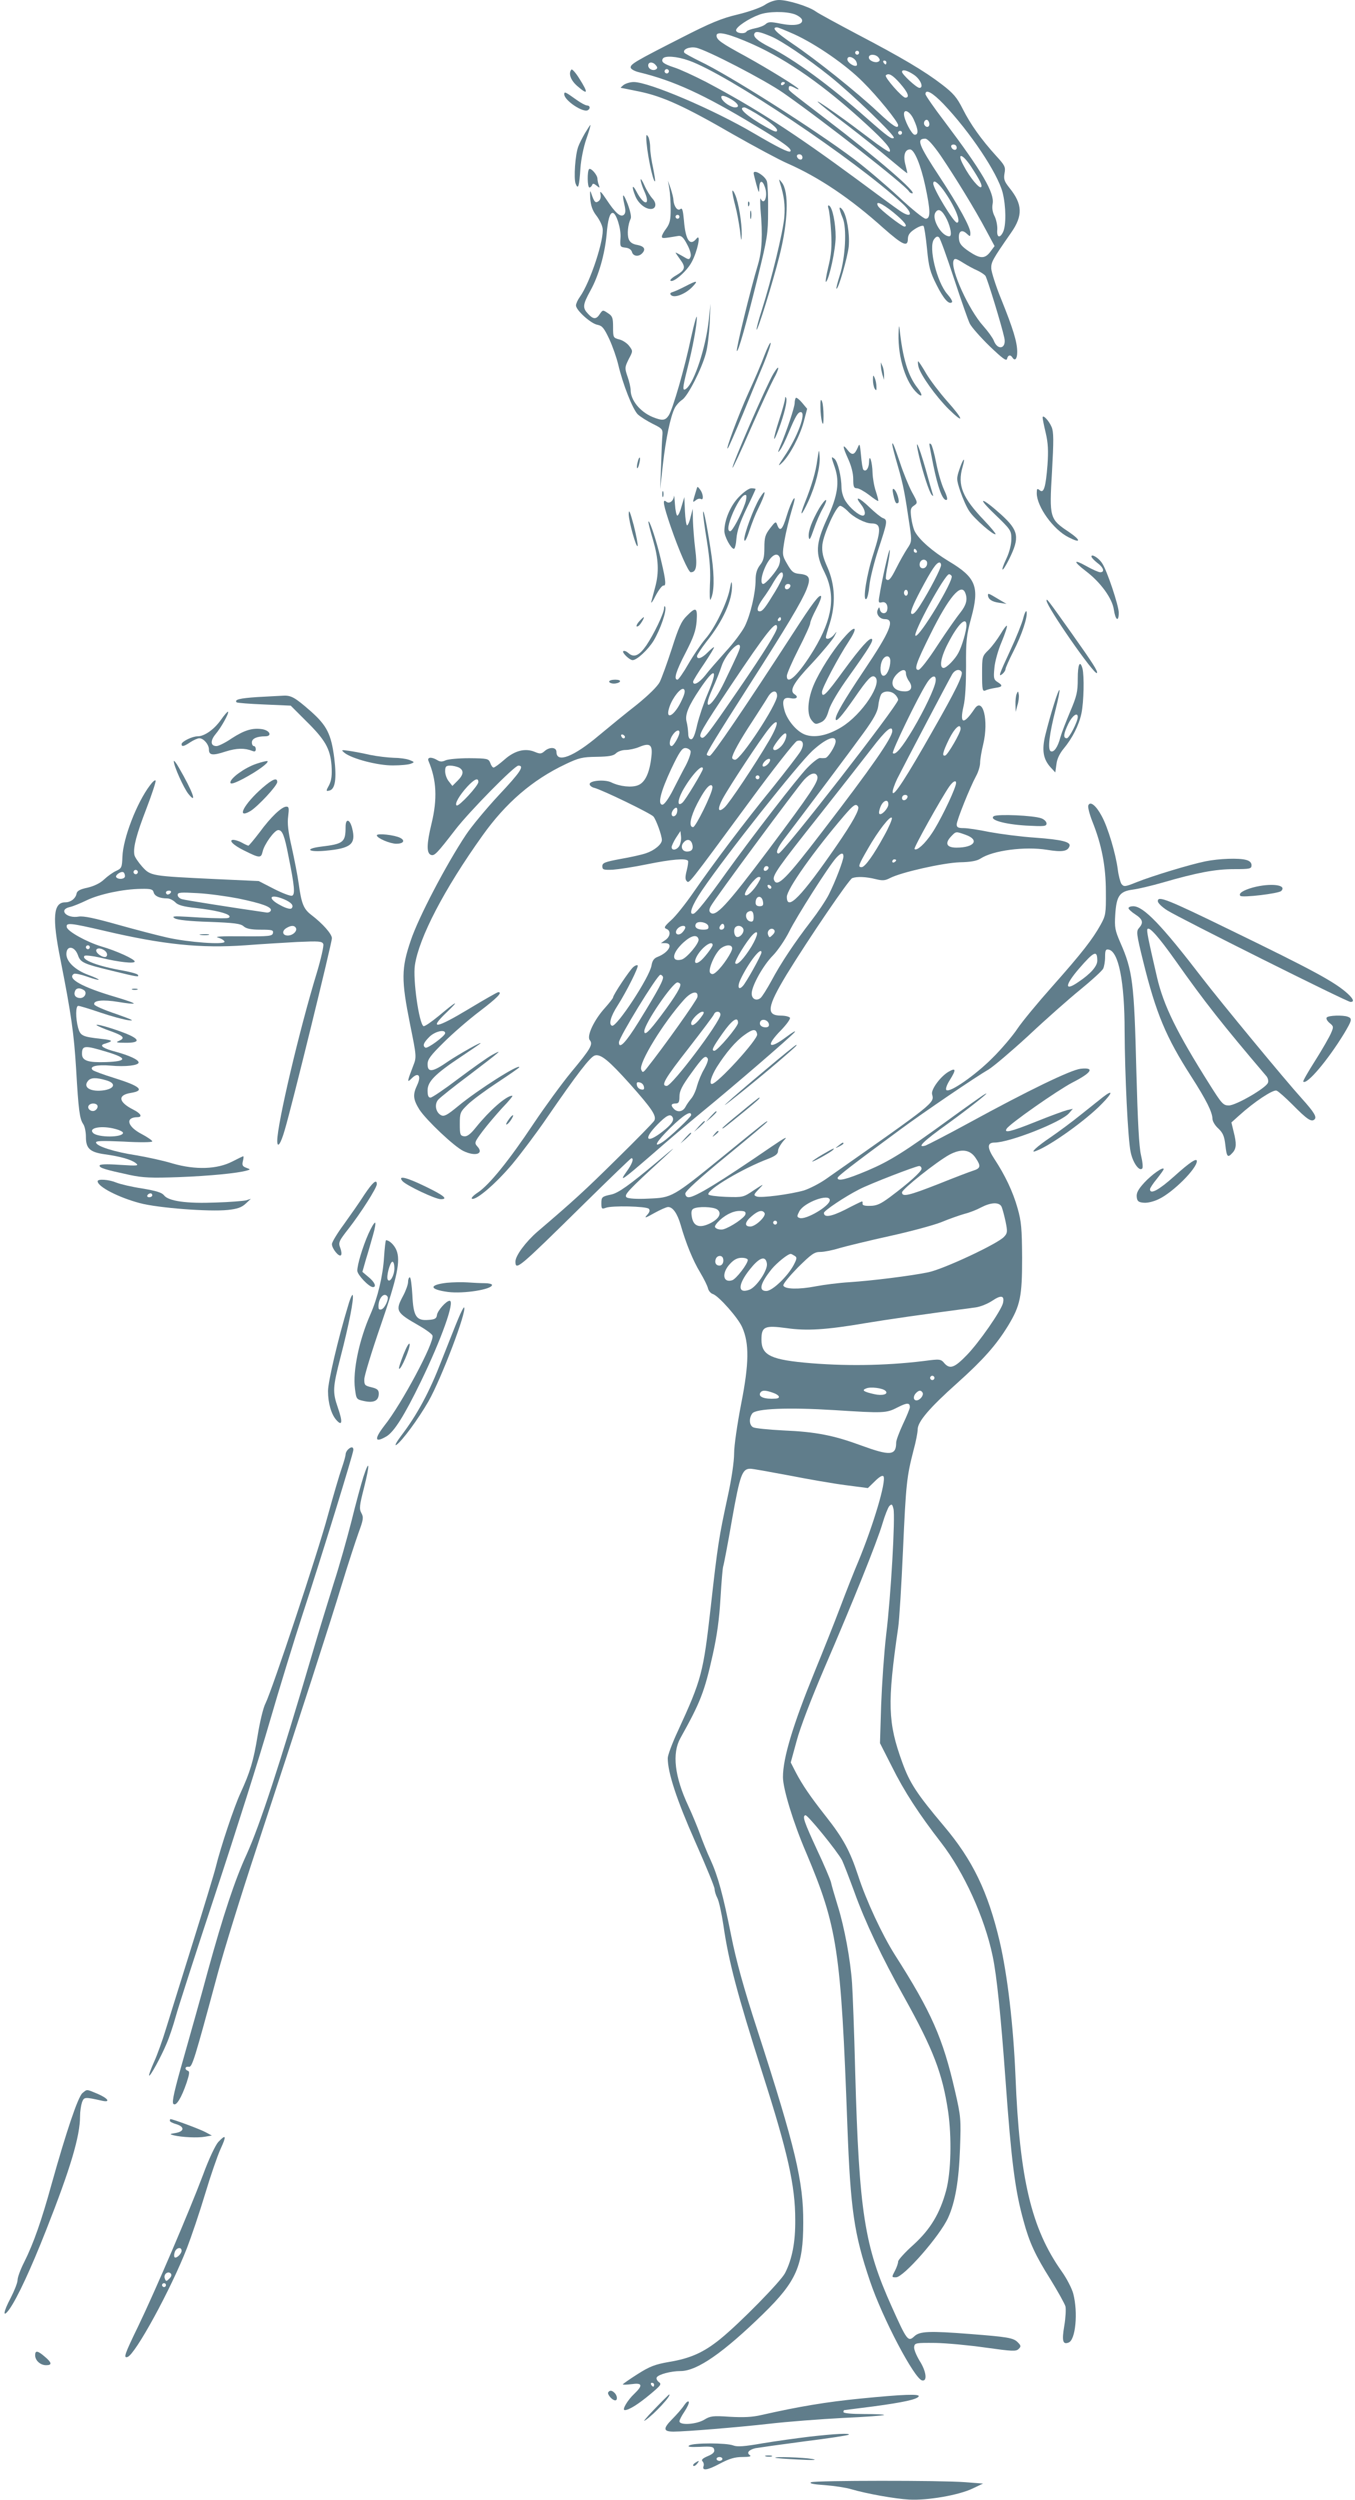 <?xml version="1.0" standalone="no"?>
<!DOCTYPE svg PUBLIC "-//W3C//DTD SVG 20010904//EN"
 "http://www.w3.org/TR/2001/REC-SVG-20010904/DTD/svg10.dtd">
<svg version="1.0" xmlns="http://www.w3.org/2000/svg"
 width="694pt" height="1280pt" viewBox="0 0 694 1280"
 preserveAspectRatio="xMidYMid meet">
<g transform="translate(0,1280) scale(0.1,-0.1)"
fill="#607d8b" stroke="none">
<path d="M3919 12776 c-20 -14 -82 -36 -140 -50 -84 -20 -140 -43 -294 -122
-228 -116 -255 -132 -255 -149 0 -8 18 -19 43 -25 177 -43 331 -113 597 -274
145 -87 189 -120 178 -131 -7 -8 -63 20 -186 92 -209 123 -538 263 -616 263
-18 0 -41 -7 -52 -15 -10 -8 -17 -15 -14 -15 3 0 46 -9 96 -19 119 -25 230
-75 477 -218 111 -63 237 -131 281 -150 161 -71 322 -179 492 -332 99 -87 124
-98 124 -53 1 20 10 33 37 50 20 13 39 19 43 15 4 -4 12 -57 18 -117 9 -95 16
-119 49 -185 36 -72 64 -103 79 -88 4 3 -7 22 -24 41 -54 62 -98 242 -68 281
10 14 18 17 26 9 6 -6 40 -100 76 -210 36 -109 72 -213 81 -231 9 -18 54 -69
101 -115 66 -63 87 -79 90 -65 4 19 17 23 27 7 13 -21 25 -8 25 28 0 50 -21
119 -82 270 -28 68 -50 139 -51 157 -1 33 6 46 102 184 61 87 58 146 -8 228
-28 35 -31 46 -26 76 6 32 2 40 -43 89 -77 85 -131 161 -171 240 -30 60 -49
81 -106 125 -91 70 -208 139 -435 258 -102 54 -198 106 -213 117 -35 25 -141
58 -187 58 -21 0 -50 -10 -71 -24z m151 -49 c19 -7 36 -20 38 -29 5 -25 -41
-33 -111 -19 -50 10 -62 10 -76 -3 -9 -8 -33 -17 -54 -21 -20 -4 -40 -11 -43
-16 -9 -15 -54 -10 -54 6 0 17 64 60 119 80 45 17 135 18 181 2z m-3 -102
c114 -52 267 -158 353 -245 74 -73 180 -204 180 -221 0 -22 -28 -3 -103 67
-106 100 -317 269 -439 351 -85 58 -109 83 -78 83 5 0 44 -16 87 -35z m-119
-11 c52 -21 187 -112 302 -204 114 -91 337 -306 328 -316 -10 -9 -30 5 -140
102 -194 171 -370 299 -494 362 -65 33 -90 55 -79 72 7 11 26 8 83 -16z m-92
-41 c178 -80 367 -212 581 -409 96 -88 131 -129 119 -141 -3 -3 -50 28 -103
69 -54 41 -129 97 -168 124 -151 107 -122 76 57 -59 69 -53 166 -130 214 -171
49 -41 89 -74 91 -73 1 1 -4 21 -10 45 -12 46 -2 77 24 77 22 0 55 -80 78
-187 27 -126 28 -168 2 -168 -10 0 -72 50 -137 111 -66 61 -168 148 -229 194
-202 152 -643 432 -792 502 -40 20 -75 39 -78 43 -10 17 25 32 59 26 53 -10
352 -165 447 -231 209 -146 622 -470 644 -504 3 -6 11 -11 17 -11 30 0 -181
182 -441 380 -206 158 -191 145 -191 159 0 14 6 14 31 1 10 -6 19 -9 19 -6 0
8 -156 104 -270 167 -127 69 -150 85 -150 107 0 25 65 9 186 -45z m544 -43 c0
-5 -4 -10 -10 -10 -5 0 -10 5 -10 10 0 6 5 10 10 10 6 0 10 -4 10 -10z m99
-24 c8 -10 9 -16 1 -21 -16 -10 -50 4 -50 21 0 18 34 18 49 0z m-971 -16 c199
-70 851 -507 1095 -733 57 -53 46 -78 -16 -35 -18 12 -115 83 -217 159 -323
238 -518 364 -773 499 -62 32 -136 66 -165 75 -54 18 -67 28 -57 45 10 16 71
12 133 -10z m856 -2 c5 -9 7 -20 4 -23 -10 -10 -48 14 -48 31 0 20 29 14 44
-8z m156 -8 c0 -5 -2 -10 -4 -10 -3 0 -8 5 -11 10 -3 6 -1 10 4 10 6 0 11 -4
11 -10z m-1181 -14 c9 -10 9 -16 1 -21 -16 -10 -40 2 -40 20 0 19 24 20 39 1z
m65 -37 c-3 -5 -10 -7 -15 -3 -5 3 -7 10 -3 15 3 5 10 7 15 3 5 -3 7 -10 3
-15z m1257 -12 c34 -23 52 -67 28 -67 -14 0 -89 69 -89 82 0 15 27 8 61 -15z
m-72 -43 c42 -48 52 -74 28 -74 -16 0 -108 105 -100 114 14 14 34 3 72 -40z
m-589 2 c0 -3 -4 -8 -10 -11 -5 -3 -10 -1 -10 4 0 6 5 11 10 11 6 0 10 -2 10
-4z m812 -108 c136 -143 276 -352 303 -453 18 -71 19 -171 2 -204 -17 -34 -33
-26 -29 14 1 19 -5 49 -13 66 -11 21 -15 43 -11 65 11 55 -53 165 -245 420
-55 72 -99 136 -99 142 0 28 36 8 92 -50z m-1084 22 c34 -21 42 -40 17 -40
-21 0 -62 27 -69 46 -8 20 13 17 52 -6z m155 -90 c44 -28 77 -56 77 -66 0 -13
-11 -10 -57 16 -99 56 -148 100 -110 100 6 0 47 -22 90 -50z m777 -12 c24 -52
25 -78 5 -78 -15 0 -55 77 -55 106 0 30 32 12 50 -28z m80 -24 c0 -16 -16 -19
-25 -4 -8 13 4 32 16 25 5 -4 9 -13 9 -21z m-140 -44 c0 -5 -4 -10 -10 -10 -5
0 -10 5 -10 10 0 6 5 10 10 10 6 0 10 -4 10 -10z m198 -117 c79 -117 178 -279
232 -381 l44 -82 -21 -28 c-28 -38 -52 -38 -109 0 -37 25 -50 40 -52 62 -5 40
12 54 38 31 19 -18 20 -18 20 3 0 29 -59 137 -157 286 -110 167 -120 196 -74
196 12 0 40 -31 79 -87z m82 41 c0 -17 -22 -14 -28 4 -2 7 3 12 12 12 9 0 16
-7 16 -16z m-790 -50 c0 -17 -22 -14 -28 4 -2 7 3 12 12 12 9 0 16 -7 16 -16z
m863 -46 c47 -72 60 -99 52 -106 -9 -9 -57 48 -89 109 -38 69 -9 66 37 -3z
m-142 -120 c58 -80 95 -168 70 -168 -16 0 -121 173 -121 200 0 22 21 8 51 -32z
m-256 -115 c56 -46 77 -73 57 -73 -13 0 -125 87 -135 105 -16 30 20 15 78 -32z
m275 -37 c20 -43 27 -86 12 -86 -39 0 -90 86 -72 120 15 27 36 15 60 -34z
m156 -261 c17 -8 35 -20 41 -27 9 -12 83 -253 97 -318 12 -55 -34 -67 -54 -14
-6 15 -30 48 -54 75 -74 82 -169 291 -152 335 5 13 13 11 48 -11 24 -15 57
-33 74 -40z"/>
<path d="M2927 12444 c-17 -18 -5 -54 28 -83 57 -50 60 -39 12 37 -18 29 -36
49 -40 46z"/>
<path d="M2890 12317 c0 -31 97 -96 121 -81 14 8 11 24 -4 24 -8 0 -32 13 -53
28 -59 42 -64 45 -64 29z"/>
<path d="M2996 12118 c-14 -24 -29 -54 -34 -68 -16 -41 -24 -163 -14 -190 13
-34 19 -15 25 81 3 43 16 107 30 147 14 40 23 72 21 72 -2 0 -14 -19 -28 -42z"/>
<path d="M3310 12095 c0 -61 35 -233 45 -223 2 2 -3 32 -10 68 -8 36 -15 83
-15 105 0 22 -5 47 -10 55 -8 12 -10 12 -10 -5z"/>
<path d="M3017 11934 c-10 -11 -9 -94 2 -94 5 0 11 6 14 13 3 9 8 8 22 -3 17
-14 18 -13 12 3 -4 10 -7 25 -7 32 0 19 -34 58 -43 49z"/>
<path d="M3860 11913 c0 -5 7 -30 14 -58 13 -45 14 -47 15 -17 1 40 16 42 29
3 16 -45 -4 -97 -22 -58 -3 6 -3 -17 -1 -53 12 -134 8 -214 -13 -285 -38 -126
-114 -437 -108 -442 7 -7 46 131 107 377 49 199 53 224 53 340 1 69 -2 137 -6
151 -8 28 -68 65 -68 42z"/>
<path d="M3281 11880 c0 -8 8 -35 19 -59 34 -75 -1 -77 -40 -2 -22 42 -26 26
-6 -23 15 -37 50 -66 79 -66 27 0 32 28 9 53 -11 12 -30 42 -41 67 -11 25 -20
38 -20 30z"/>
<path d="M3994 11866 c22 -69 28 -115 23 -179 -7 -76 -65 -317 -116 -477 -17
-52 -28 -96 -26 -98 6 -6 82 239 116 373 46 180 51 334 13 381 -15 19 -15 19
-10 0z"/>
<path d="M3428 11835 c4 -22 7 -70 7 -107 0 -53 -4 -72 -22 -97 -13 -17 -23
-35 -23 -42 0 -11 7 -10 85 3 15 2 26 -8 44 -43 15 -27 22 -53 18 -63 -7 -17
-9 -17 -42 3 -19 11 -35 19 -35 18 0 -2 11 -18 24 -36 29 -39 26 -53 -21 -81
-20 -11 -33 -24 -29 -27 13 -13 83 47 108 94 31 56 50 152 25 121 -33 -41 -56
-8 -64 93 -5 55 -9 67 -19 58 -14 -11 -33 15 -35 48 0 10 -7 36 -14 58 l-14
40 7 -40z m52 -145 c0 -5 -4 -10 -10 -10 -5 0 -10 5 -10 10 0 6 5 10 10 10 6
0 10 -4 10 -10z"/>
<path d="M3023 11784 c3 -36 11 -61 30 -86 15 -19 30 -48 33 -65 11 -54 -63
-279 -116 -353 -11 -15 -20 -35 -20 -44 0 -24 76 -93 110 -99 25 -5 34 -17 61
-74 17 -37 37 -95 45 -128 24 -103 75 -232 101 -257 13 -12 48 -34 76 -48 47
-23 52 -28 50 -55 -2 -16 -5 -86 -7 -155 l-5 -125 14 125 c15 133 39 248 61
291 7 14 24 33 38 42 29 19 100 158 121 237 9 30 17 100 20 155 l4 100 -9 -85
c-15 -138 -73 -315 -114 -349 -22 -18 -21 1 4 99 28 109 50 229 49 265 0 17
-13 -29 -29 -101 -33 -158 -94 -369 -115 -401 -18 -27 -33 -28 -83 -8 -64 27
-112 86 -112 138 0 13 -7 44 -16 69 -15 44 -14 48 6 89 22 41 22 42 3 67 -11
15 -34 30 -51 34 -31 8 -32 10 -32 63 0 48 -3 57 -27 72 -25 17 -26 17 -41 -5
-18 -28 -33 -28 -60 1 -29 31 -28 46 12 119 43 77 74 189 83 288 6 74 16 110
31 110 18 0 44 -82 40 -128 -3 -45 -2 -47 26 -50 18 -2 30 -11 33 -23 6 -21
33 -25 51 -7 21 21 13 37 -24 44 -25 4 -38 14 -44 30 -9 24 -4 75 10 104 5 9
-2 40 -15 75 -24 62 -31 58 -16 -7 6 -27 5 -40 -4 -48 -17 -14 -44 10 -90 80
-24 36 -34 46 -30 29 4 -17 1 -30 -8 -38 -17 -13 -23 -7 -38 37 -7 21 -8 16
-6 -24z"/>
<path d="M3751 11821 c-1 -7 6 -41 15 -75 9 -33 19 -90 24 -126 6 -57 8 -60 9
-20 1 58 -16 163 -34 204 -7 17 -14 25 -14 17z"/>
<path d="M3831 11754 c0 -11 3 -14 6 -6 3 7 2 16 -1 19 -3 4 -6 -2 -5 -13z"/>
<path d="M4244 11729 c4 -13 10 -67 13 -119 4 -74 1 -113 -15 -178 -11 -46
-16 -80 -11 -75 17 17 49 167 49 230 0 70 -16 150 -33 160 -7 4 -8 -2 -3 -18z"/>
<path d="M4300 11734 c0 -6 7 -29 16 -50 22 -51 14 -203 -15 -294 -11 -35 -19
-66 -17 -68 9 -8 58 164 63 216 6 64 -10 160 -32 188 -8 11 -15 14 -15 8z"/>
<path d="M3842 11700 c0 -19 2 -27 5 -17 2 9 2 25 0 35 -3 9 -5 1 -5 -18z"/>
<path d="M3510 11334 c-25 -13 -54 -26 -64 -29 -14 -4 -16 -9 -9 -16 17 -17
74 6 108 41 34 35 26 36 -35 4z"/>
<path d="M4602 11090 c-3 -123 38 -251 97 -304 27 -24 27 -7 1 27 -50 63 -77
154 -93 307 -2 19 -4 6 -5 -30z"/>
<path d="M3915 10980 c-15 -41 -52 -127 -81 -190 -53 -117 -122 -303 -106
-285 5 6 39 84 77 175 37 91 85 207 107 259 21 52 37 99 35 105 -2 6 -16 -23
-32 -64z"/>
<path d="M4704 10923 c10 -42 88 -151 155 -218 83 -81 77 -54 -8 41 -38 43
-86 106 -107 141 -20 35 -39 63 -41 63 -3 0 -2 -12 1 -27z"/>
<path d="M4512 10925 c0 -11 4 -31 8 -45 l8 -25 0 25 c0 14 -3 34 -8 45 l-9
20 1 -20z"/>
<path d="M3962 10888 c-36 -59 -217 -476 -210 -483 2 -2 44 87 92 198 49 111
102 226 118 256 32 58 32 82 0 29z"/>
<path d="M4471 10855 c0 -16 4 -37 9 -45 8 -12 10 -10 9 10 0 14 -4 34 -9 45
-7 17 -9 16 -9 -10z"/>
<path d="M4021 10758 c-1 -10 -14 -59 -31 -110 -33 -102 -33 -130 -1 -44 28
76 44 142 38 158 -4 8 -6 7 -6 -4z"/>
<path d="M4076 10763 c-3 -4 -6 -16 -6 -27 0 -21 -42 -147 -74 -221 -13 -31
-13 -36 -2 -21 9 10 30 53 47 95 33 79 46 101 60 101 31 0 -17 -130 -86 -230
-31 -46 -32 -51 -10 -30 39 37 92 137 112 212 l17 65 -26 31 c-14 17 -29 28
-32 25z"/>
<path d="M4202 10715 c0 -27 4 -61 8 -75 6 -19 8 -12 8 30 0 30 -3 64 -8 75
-6 15 -9 7 -8 -30z"/>
<path d="M5340 10662 c0 -6 7 -41 16 -79 12 -51 14 -91 9 -163 -9 -115 -19
-148 -40 -130 -13 11 -15 8 -15 -16 1 -69 85 -186 163 -225 64 -33 65 -16 2
27 -99 66 -101 72 -87 307 9 162 9 205 -2 231 -14 33 -46 66 -46 48z"/>
<path d="M4393 10508 c-17 -39 -29 -41 -52 -12 -28 36 -26 18 4 -48 15 -33 25
-71 25 -100 0 -40 3 -48 19 -48 10 0 38 -16 62 -34 24 -19 45 -33 47 -31 2 2
-4 24 -12 49 -9 26 -16 68 -17 94 -1 57 -17 106 -18 55 -1 -31 -16 -51 -29
-38 -4 4 -9 37 -12 73 -6 61 -7 65 -17 40z"/>
<path d="M4570 10523 c0 -6 13 -56 29 -111 28 -96 36 -141 61 -311 10 -71 10
-76 -14 -111 -13 -20 -38 -64 -55 -98 -29 -58 -40 -70 -53 -57 -3 3 1 36 9 72
7 37 12 71 10 77 -3 10 -40 -153 -53 -236 -6 -33 -4 -36 13 -32 21 6 34 -18
26 -43 -7 -19 -31 -16 -36 5 -4 16 -4 16 -12 -1 -9 -21 10 -47 37 -47 54 0 29
-61 -109 -266 -101 -151 -143 -223 -143 -245 0 -21 30 12 96 107 69 100 88
119 104 109 45 -28 -65 -195 -172 -259 -71 -43 -139 -56 -188 -36 -41 17 -86
71 -101 119 -16 55 -7 74 31 66 29 -6 42 6 20 20 -29 18 -7 58 88 158 53 57
105 120 115 138 14 27 15 30 1 12 -16 -22 -44 -32 -44 -15 0 4 9 36 20 70 31
100 27 197 -11 285 -25 56 -30 80 -27 118 6 55 71 199 91 199 7 0 24 -12 38
-26 30 -33 91 -64 123 -64 49 0 50 -29 10 -153 -36 -110 -57 -246 -37 -234 6
4 13 35 16 69 3 35 24 118 46 186 46 139 48 150 24 159 -10 3 -42 29 -70 56
-54 52 -79 60 -43 14 22 -27 26 -57 9 -57 -20 0 -67 40 -88 74 -12 18 -21 49
-21 69 0 54 -19 134 -36 148 -18 14 -18 13 2 -45 25 -74 15 -144 -40 -262 -59
-129 -61 -179 -13 -274 58 -118 42 -236 -54 -396 -77 -127 -139 -187 -139
-135 0 11 27 73 60 138 33 64 60 124 60 133 0 8 14 41 31 73 17 32 28 62 24
65 -9 9 -44 -37 -137 -181 -256 -395 -421 -637 -433 -637 -8 0 -15 3 -15 7 0
11 50 93 213 348 198 309 272 433 298 497 23 59 16 75 -38 80 -29 3 -38 10
-61 50 -26 45 -26 48 -14 121 7 41 24 111 37 154 16 52 19 71 9 58 -8 -11 -24
-50 -35 -87 -21 -70 -34 -83 -48 -46 -7 20 -9 19 -37 -17 -25 -33 -29 -47 -29
-100 0 -48 -5 -67 -23 -89 -15 -20 -22 -42 -22 -75 0 -67 -26 -178 -55 -237
-14 -28 -58 -87 -98 -130 -39 -44 -87 -98 -105 -122 -31 -39 -62 -55 -62 -32
0 5 25 46 56 91 30 45 53 83 51 85 -2 2 -16 -10 -32 -26 -29 -30 -55 -39 -55
-19 0 6 22 39 48 73 86 107 134 215 131 290 -1 24 -4 19 -11 -19 -13 -70 -77
-202 -125 -256 -22 -26 -61 -83 -87 -128 -25 -44 -51 -81 -56 -81 -21 0 -8 43
42 139 41 80 52 112 56 160 5 71 -3 76 -51 27 -27 -26 -42 -60 -76 -167 -24
-74 -52 -151 -62 -171 -12 -23 -56 -66 -116 -115 -54 -42 -142 -114 -196 -159
-129 -109 -217 -143 -217 -84 0 25 -35 27 -61 4 -16 -14 -23 -15 -49 -4 -50
21 -104 7 -156 -39 -26 -23 -51 -41 -56 -41 -5 0 -13 11 -17 24 -9 22 -14 23
-108 24 -54 0 -108 -5 -121 -11 -17 -8 -28 -8 -42 1 -30 18 -54 16 -45 -5 41
-97 46 -193 15 -321 -25 -103 -26 -150 -3 -159 18 -7 31 7 126 130 71 92 302
327 322 327 33 0 10 -34 -101 -152 -63 -68 -139 -159 -168 -203 -101 -152
-244 -425 -282 -540 -49 -143 -49 -203 -4 -428 34 -168 34 -169 16 -215 -32
-83 -32 -88 -7 -63 34 34 50 13 28 -34 -24 -50 -21 -74 11 -126 36 -55 179
-190 225 -212 62 -30 107 -15 72 23 -16 18 -15 22 26 77 24 32 70 86 102 121
33 34 56 62 51 62 -31 0 -117 -76 -187 -163 -28 -35 -45 -47 -60 -45 -20 3
-22 9 -22 63 0 57 2 62 40 99 22 22 91 73 152 113 62 41 113 76 113 79 0 19
-214 -117 -313 -199 -57 -47 -72 -55 -88 -47 -28 15 -35 57 -14 80 10 11 81
68 159 126 164 125 176 135 117 103 -24 -13 -101 -68 -172 -121 -71 -54 -136
-98 -144 -98 -11 0 -15 11 -15 37 0 45 38 84 172 173 51 34 95 64 98 67 15 16
-107 -53 -164 -91 -80 -56 -106 -59 -106 -15 0 25 15 45 83 112 45 45 127 116
181 157 92 70 122 100 98 100 -5 0 -73 -39 -151 -86 -166 -100 -207 -107 -116
-20 73 70 57 64 -37 -15 -39 -32 -74 -56 -79 -53 -23 14 -55 241 -44 312 21
141 150 389 345 662 120 169 257 287 426 367 69 33 87 37 160 38 62 1 86 5 99
18 9 9 31 17 49 17 19 0 50 7 69 15 57 24 71 12 63 -52 -9 -80 -32 -129 -67
-143 -32 -14 -95 -7 -138 14 -32 16 -111 10 -111 -9 0 -7 11 -16 24 -19 40
-10 290 -131 303 -147 14 -17 43 -97 43 -120 0 -22 -39 -54 -82 -68 -20 -7
-78 -20 -130 -29 -80 -15 -93 -20 -93 -37 0 -18 6 -20 54 -18 29 2 109 14 176
28 123 25 200 32 209 17 2 -4 -1 -27 -7 -50 -8 -31 -8 -45 0 -53 13 -13 1 -29
319 403 126 172 235 310 246 314 31 10 40 -16 18 -53 -10 -17 -74 -100 -142
-185 -147 -180 -306 -392 -407 -538 -40 -58 -91 -122 -114 -142 -34 -31 -38
-38 -24 -44 24 -9 21 -39 -5 -57 l-23 -16 23 0 c43 -1 17 -48 -39 -70 -19 -7
-28 -19 -32 -44 -9 -59 -178 -316 -202 -309 -19 6 -7 49 28 103 46 72 110 200
103 206 -3 3 -13 0 -22 -8 -19 -16 -104 -143 -104 -156 0 -4 -19 -28 -41 -53
-55 -60 -96 -145 -78 -166 17 -21 5 -43 -95 -163 -47 -57 -134 -176 -193 -264
-126 -189 -227 -314 -286 -353 -24 -16 -36 -29 -29 -32 23 -7 124 80 207 179
44 53 123 158 175 234 158 230 224 315 247 321 30 8 70 -24 182 -149 111 -125
135 -161 122 -185 -5 -9 -92 -98 -193 -197 -164 -162 -220 -213 -405 -371 -60
-52 -113 -123 -113 -153 0 -49 15 -36 352 296 130 128 239 233 242 233 14 0 4
-30 -25 -69 -41 -58 -23 -45 133 90 73 64 187 161 253 215 158 129 456 386
475 409 8 11 -10 0 -41 -23 -93 -70 -110 -49 -28 34 28 29 48 57 45 63 -4 6
-25 11 -46 11 -78 0 -71 45 30 212 113 184 318 485 335 492 25 9 71 7 119 -5
36 -9 49 -8 74 5 57 30 273 78 357 81 56 1 89 7 107 19 64 42 227 63 340 45
79 -13 107 -8 116 19 7 21 -39 33 -175 43 -76 5 -181 19 -235 29 -53 11 -112
20 -132 20 -29 0 -36 4 -36 19 0 20 67 188 100 249 11 20 20 50 20 67 0 16 7
59 16 95 29 122 -2 245 -45 180 -56 -83 -77 -78 -56 14 9 37 13 113 13 205 -1
129 2 158 26 246 44 161 25 208 -114 291 -83 50 -153 111 -175 154 -7 14 -15
46 -18 71 -5 40 -3 49 14 60 20 14 20 15 -10 69 -16 30 -44 98 -61 150 -32 94
-40 113 -40 93z m125 -543 c3 -5 1 -10 -4 -10 -6 0 -11 5 -11 10 0 6 2 10 4
10 3 0 8 -4 11 -10z m-701 -35 c3 -8 1 -26 -4 -39 -10 -28 -68 -96 -81 -96
-14 0 -11 37 6 77 27 65 65 93 79 58z m753 -39 c-9 -23 -37 -20 -37 3 0 21 20
33 34 20 5 -4 6 -15 3 -23z m73 1 c0 -17 -60 -132 -107 -206 -24 -38 -38 -50
-45 -43 -7 7 7 43 47 119 58 109 81 143 97 143 4 0 8 -6 8 -13z m-810 -54 c0
-9 -18 -46 -40 -82 -50 -82 -64 -101 -79 -101 -19 0 -12 25 17 66 16 21 41 60
56 87 29 48 46 60 46 30z m864 -2 c13 -21 -166 -317 -185 -306 -16 10 150 315
172 315 4 0 10 -4 13 -9z m-826 -53 c-6 -18 -28 -21 -28 -4 0 9 7 16 16 16 9
0 14 -5 12 -12z m602 -33 c0 -8 -4 -15 -10 -15 -5 0 -10 7 -10 15 0 8 5 15 10
15 6 0 10 -7 10 -15z m294 -1 c13 -33 5 -62 -25 -100 -18 -22 -70 -96 -116
-166 -49 -76 -90 -128 -99 -128 -24 0 -12 35 61 182 95 192 158 266 179 212z
m-944 -134 c0 -5 -5 -10 -11 -10 -5 0 -7 5 -4 10 3 6 8 10 11 10 2 0 4 -4 4
-10z m950 -32 c0 -27 -23 -107 -41 -140 -17 -33 -61 -78 -76 -78 -24 0 -14 57
23 127 51 99 94 140 94 91z m-970 -11 c0 -20 -67 -128 -201 -323 -158 -230
-173 -249 -187 -240 -17 10 0 39 151 266 184 275 237 342 237 297z m-190 -99
c0 -12 -13 -41 -79 -178 -63 -132 -121 -167 -62 -37 18 39 39 92 47 117 19 59
94 138 94 98z m770 -72 c0 -37 -18 -76 -35 -76 -18 0 -21 51 -5 81 15 27 40
24 40 -5z m80 -64 c0 -10 7 -28 16 -40 21 -30 11 -52 -21 -52 -63 0 -84 43
-43 87 26 27 48 30 48 5z m285 8 c9 -15 -29 -94 -148 -302 -136 -240 -200
-338 -205 -316 -2 9 9 40 23 70 43 85 267 511 282 536 14 23 37 29 48 12z
m-1300 -111 c-20 -46 -44 -118 -54 -159 -11 -51 -21 -75 -31 -75 -10 0 -15 11
-15 30 -1 17 -4 44 -9 62 -8 34 10 78 67 163 79 118 97 109 42 -21z m1167 62
c-5 -35 -57 -145 -116 -245 -55 -92 -90 -135 -103 -122 -7 7 127 285 173 357
26 42 51 48 46 10z m-1305 -106 c-37 -75 -82 -94 -58 -24 17 50 61 103 74 90
8 -8 4 -26 -16 -66z m493 32 c0 -44 -186 -327 -215 -327 -8 0 -15 5 -15 10 0
18 39 89 105 189 34 53 70 108 79 124 20 33 46 36 46 4z m604 7 c9 -8 16 -21
16 -27 0 -27 -591 -787 -612 -787 -18 0 -6 30 30 77 109 143 347 460 406 542
50 69 70 105 74 135 2 23 9 49 14 59 11 21 51 22 72 1z m-645 -236 c-65 -112
-204 -321 -228 -342 -33 -30 -38 -10 -11 42 35 65 195 308 239 362 52 64 53
28 0 -62z m981 60 c0 -20 -65 -131 -78 -136 -19 -6 -14 16 19 84 29 58 59 84
59 52z m-350 -11 c0 -34 -105 -185 -357 -513 -188 -246 -233 -291 -249 -249
-9 22 24 68 236 335 102 129 221 281 265 338 72 94 105 122 105 89z m-1090 -7
c0 -18 -30 -70 -40 -70 -15 0 -12 33 6 58 16 23 34 29 34 12z m530 -60 c-20
-28 -50 -41 -50 -21 0 10 39 62 55 73 19 14 16 -22 -5 -52z m-809 37 c-1 -12
-15 -9 -19 4 -3 6 1 10 8 8 6 -3 11 -8 11 -12z m1079 -23 c0 -22 -39 -84 -53
-85 -7 -1 -19 -1 -27 0 -8 1 -38 -22 -66 -51 -52 -54 -279 -348 -415 -537 -97
-136 -151 -203 -166 -209 -28 -9 -10 42 43 120 125 184 490 644 565 714 68 62
119 83 119 48z m-743 -49 c3 -9 -8 -42 -24 -73 -17 -31 -47 -90 -67 -129 -22
-43 -44 -73 -53 -73 -26 0 -10 65 45 183 41 86 55 107 72 107 11 0 23 -7 27
-15z m397 -66 c-9 -10 -21 -16 -26 -13 -5 3 -2 14 8 25 9 10 21 16 26 13 5 -3
2 -14 -8 -25z m-1583 -19 c26 -15 24 -36 -7 -67 l-27 -27 -18 23 c-11 13 -19
36 -19 52 0 24 4 29 26 29 14 0 34 -5 45 -10z m1249 -7 c0 -11 -90 -161 -105
-173 -26 -22 -26 10 0 59 43 78 105 146 105 114z m586 -37 c9 -24 -30 -83
-253 -381 -214 -285 -269 -343 -295 -317 -7 7 -6 17 3 33 18 35 442 608 478
647 32 34 58 41 67 18z m-296 -6 c0 -5 -4 -10 -10 -10 -5 0 -10 5 -10 10 0 6
5 10 10 10 6 0 10 -4 10 -10z m-1440 -24 c0 -19 -100 -127 -111 -120 -12 7 13
51 55 97 37 39 56 47 56 23z m2444 -18 c-15 -50 -84 -190 -120 -243 -36 -55
-79 -94 -90 -82 -6 5 136 259 178 320 23 33 42 36 32 5z m-1245 -10 c-1 -31
-86 -203 -99 -203 -24 0 -14 52 21 120 33 63 56 95 71 95 4 0 8 -6 7 -12z
m999 -50 c-6 -18 -28 -21 -28 -4 0 9 7 16 16 16 9 0 14 -5 12 -12z m-98 -36
c0 -21 -36 -59 -46 -49 -4 4 -1 20 6 37 14 33 40 41 40 12z m-155 -12 c9 -14
-29 -82 -111 -201 -180 -261 -254 -337 -254 -261 0 39 138 234 293 415 49 57
61 65 72 47z m-929 -35 c-7 -18 -26 -20 -26 -2 0 18 24 41 28 27 2 -6 1 -17
-2 -25z m1063 -113 c-54 -99 -99 -162 -116 -162 -20 0 -17 9 32 94 51 90 117
175 123 158 2 -7 -15 -47 -39 -90z m-1049 -52 c-12 -22 -40 -28 -40 -7 0 6 10
28 22 47 l23 35 3 -27 c2 -15 -2 -36 -8 -48z m1465 56 c74 -26 46 -66 -46 -66
-50 0 -61 21 -29 56 27 28 24 28 75 10z m-1400 -46 c8 -26 -1 -40 -26 -40 -25
0 -35 25 -19 45 17 21 37 19 45 -5z m775 -65 c0 -20 -42 -130 -75 -195 -15
-30 -56 -91 -90 -135 -84 -109 -155 -215 -204 -307 -23 -42 -48 -82 -56 -88
-21 -17 -45 -5 -45 23 0 39 59 145 109 195 25 26 62 80 83 122 38 77 204 338
241 378 24 26 37 28 37 7z m270 -19 c0 -3 -4 -8 -10 -11 -5 -3 -10 -1 -10 4 0
6 5 11 10 11 6 0 10 -2 10 -4z m-659 -49 c-13 -13 -26 -3 -16 12 3 6 11 8 17
5 6 -4 6 -10 -1 -17z m-48 -68 c-24 -40 -59 -73 -67 -61 -8 13 53 92 70 92 13
0 12 -5 -3 -31z m68 -22 c-1 -12 -15 -9 -19 4 -3 6 1 10 8 8 6 -3 11 -8 11
-12z m-43 -75 c3 -17 -2 -22 -17 -22 -14 0 -21 6 -21 18 0 38 33 41 38 4z
m-48 -78 c0 -19 -5 -25 -17 -22 -22 4 -30 38 -12 49 19 11 29 2 29 -27z m-232
-46 c3 -14 -3 -18 -27 -18 -31 0 -47 13 -36 31 11 16 59 6 63 -13z m82 -3 c0
-8 -7 -15 -15 -15 -9 0 -12 6 -9 15 4 8 10 15 15 15 5 0 9 -7 9 -15z m-200 -4
c0 -5 -7 -17 -16 -26 -22 -21 -44 -4 -24 20 14 16 40 20 40 6z m297 -7 c7 -19
-20 -49 -36 -40 -12 8 -15 39 -4 49 12 12 33 7 40 -9z m150 -31 c-15 -15 -17
-15 -23 1 -8 21 16 40 30 26 7 -7 4 -16 -7 -27z m-108 -59 c-39 -63 -74 -100
-83 -86 -6 10 58 114 89 146 33 33 29 -1 -6 -60z m-271 36 c3 -20 -61 -96 -87
-103 -55 -14 -50 33 10 88 41 37 71 42 77 15z m72 -29 c0 -10 -47 -71 -65 -83
-36 -27 -32 13 6 57 29 33 59 46 59 26z m100 -17 c0 -18 -48 -91 -79 -118 -16
-15 -24 -17 -33 -8 -15 15 26 107 56 128 27 19 56 18 56 -2z m150 -21 c0 -13
-80 -157 -96 -172 -22 -24 -29 -3 -11 35 42 88 108 171 107 137z m-505 -123
c7 -12 -22 -67 -124 -232 -65 -105 -101 -143 -101 -105 0 25 196 345 212 346
4 1 10 -4 13 -9z m88 -36 c10 -10 -21 -62 -95 -161 -65 -87 -88 -108 -88 -83
0 38 145 250 170 250 4 0 9 -3 13 -6z m89 -69 c-3 -17 -174 -257 -256 -360
-22 -28 -25 -29 -32 -11 -13 33 112 238 219 357 38 43 75 50 69 14z m16 -107
c-27 -35 -48 -47 -48 -27 0 18 41 59 58 59 11 0 8 -9 -10 -32z m102 17 c0 -36
-248 -365 -275 -365 -32 0 -11 36 111 192 69 89 128 167 131 175 7 18 33 17
33 -2z m90 -42 c0 -19 -105 -143 -121 -143 -17 0 -9 17 41 88 49 70 80 91 80
55z m158 -6 c2 -11 -3 -17 -17 -17 -23 0 -35 15 -26 31 10 15 39 6 43 -14z
m-60 -53 c4 -26 -204 -254 -232 -254 -15 0 -3 40 25 86 47 74 97 133 142 165
44 32 60 33 65 3z m-1598 6 c0 -14 -91 -81 -101 -74 -16 9 -10 25 20 55 28 28
81 41 81 19z m1345 -130 c4 -6 -5 -30 -18 -53 -14 -23 -30 -62 -37 -87 -6 -25
-20 -54 -30 -65 -9 -11 -23 -30 -29 -42 -13 -25 -40 -30 -59 -11 -18 18 -15
28 8 28 16 0 20 7 20 36 0 28 13 54 61 120 60 83 72 94 84 74z m-327 -144 c3
-13 -1 -17 -14 -14 -11 2 -20 11 -22 22 -3 13 1 17 14 14 11 -2 20 -11 22 -22z
m242 -145 c0 -10 -110 -114 -146 -138 -52 -34 -34 0 39 72 69 67 107 91 107
66z m-96 -10 c11 -17 -5 -39 -51 -75 -83 -65 -100 -39 -26 36 46 47 66 57 77
39z"/>
<path d="M4706 10469 c20 -87 54 -192 67 -204 7 -7 8 -5 4 6 -3 9 -20 68 -37
130 -36 125 -57 169 -34 68z"/>
<path d="M4760 10526 c0 -4 9 -53 20 -107 24 -117 47 -179 66 -179 9 0 7 14
-11 53 -13 28 -31 90 -40 137 -9 47 -21 89 -26 95 -5 5 -9 5 -9 1z"/>
<path d="M4186 10445 c-8 -62 -29 -132 -65 -222 -29 -74 -16 -66 19 10 38 83
62 179 58 230 -3 40 -3 40 -12 -18z"/>
<path d="M3266 10434 c-4 -14 -5 -28 -3 -31 3 -2 8 8 11 23 4 14 5 28 3 31 -3
2 -8 -8 -11 -23z"/>
<path d="M4915 10400 c-17 -50 -17 -54 4 -117 12 -35 32 -81 46 -101 25 -38
125 -125 134 -117 2 3 -23 33 -56 68 -114 119 -140 182 -113 276 16 55 4 47
-15 -9z"/>
<path d="M3567 10293 c-3 -10 -9 -29 -13 -43 -6 -22 -5 -23 9 -12 9 8 21 11
27 7 15 -9 12 27 -4 48 -14 18 -14 18 -19 0z"/>
<path d="M3784 10255 c-43 -44 -74 -118 -74 -174 0 -28 34 -91 49 -91 5 0 11
24 13 54 3 38 19 84 51 151 26 53 47 99 47 101 0 2 -10 4 -22 4 -12 0 -39 -19
-64 -45z m32 -33 c-21 -60 -65 -142 -76 -142 -17 0 -11 37 15 97 28 62 53 95
66 88 4 -3 2 -23 -5 -43z"/>
<path d="M4575 10269 c9 -42 14 -51 25 -44 10 6 -7 62 -22 71 -7 4 -8 -5 -3
-27z"/>
<path d="M3392 10270 c0 -14 2 -19 5 -12 2 6 2 18 0 25 -3 6 -5 1 -5 -13z"/>
<path d="M3890 10248 c-31 -51 -81 -188 -78 -212 2 -14 12 3 27 49 13 39 32
87 43 108 41 82 46 117 8 55z"/>
<path d="M3452 10260 c-3 -26 -24 -41 -39 -29 -22 19 -16 -16 22 -127 43 -125
91 -234 103 -234 28 0 34 30 23 117 -6 48 -11 115 -12 148 l-1 60 -11 -42 c-5
-24 -14 -43 -18 -43 -4 0 -9 33 -11 73 l-3 72 -14 -47 c-7 -27 -17 -48 -22
-48 -4 0 -10 26 -12 58 -2 31 -4 50 -5 42z"/>
<path d="M5093 10169 c84 -81 87 -85 87 -129 0 -27 -10 -67 -25 -99 -35 -74
-23 -77 13 -5 56 113 50 147 -40 229 -101 91 -130 95 -35 4z"/>
<path d="M4196 10198 c-38 -66 -57 -117 -54 -147 3 -21 8 -13 26 39 12 36 33
84 47 108 13 23 20 42 15 42 -5 0 -20 -19 -34 -42z"/>
<path d="M3220 10169 c0 -38 40 -181 46 -164 2 6 -7 53 -20 105 -19 70 -25 86
-26 59z"/>
<path d="M3601 10177 c-1 -10 8 -78 20 -150 15 -95 19 -157 15 -222 -2 -49 -1
-83 3 -75 19 34 21 111 6 220 -18 127 -42 255 -44 227z"/>
<path d="M3321 10128 c-1 -4 10 -47 24 -94 28 -96 31 -165 11 -239 -7 -27 -16
-61 -20 -75 -3 -14 7 0 22 30 16 30 34 54 41 52 16 -3 9 41 -24 173 -21 82
-52 171 -54 153z"/>
<path d="M5590 9951 c0 -6 14 -20 30 -33 32 -23 40 -48 15 -48 -8 0 -40 14
-70 31 -68 38 -70 26 -5 -24 77 -58 137 -141 145 -199 8 -54 25 -65 25 -15 0
36 -60 216 -85 253 -17 27 -55 50 -55 35z"/>
<path d="M5060 9753 c1 -21 20 -34 56 -39 l39 -6 -44 26 c-47 28 -51 30 -51
19z"/>
<path d="M5360 9725 c1 -32 245 -383 258 -371 7 7 -19 48 -131 206 -123 173
-127 178 -127 165z"/>
<path d="M3401 9685 c-1 -27 -53 -134 -91 -190 -36 -52 -63 -64 -91 -39 -10 9
-22 14 -27 10 -7 -8 33 -46 48 -46 22 0 79 53 108 100 35 59 67 152 59 173 -3
6 -6 3 -6 -8z"/>
<path d="M5241 9635 c-7 -27 -37 -102 -67 -166 -57 -123 -63 -139 -39 -119 8
7 15 18 15 24 0 6 18 47 40 90 43 84 74 176 68 204 -2 9 -10 -5 -17 -33z"/>
<path d="M3277 9622 c-19 -20 -23 -37 -7 -27 10 6 33 45 27 45 -2 0 -11 -8
-20 -18z"/>
<path d="M5125 9554 c-16 -26 -43 -63 -61 -81 -34 -33 -34 -35 -34 -124 0 -83
2 -90 18 -84 9 5 32 10 50 13 37 5 40 12 11 30 -19 12 -21 20 -16 71 2 31 19
92 37 134 18 43 30 80 27 83 -2 3 -17 -16 -32 -42z"/>
<path d="M4334 9548 c-52 -56 -113 -146 -154 -228 -42 -83 -52 -173 -23 -208
17 -21 21 -22 46 -11 21 9 31 25 42 63 10 32 48 97 105 176 99 139 124 179
116 188 -11 10 -57 -41 -148 -165 -87 -120 -108 -140 -108 -106 0 20 85 180
136 257 47 71 40 90 -12 34z"/>
<path d="M5520 9324 c0 -67 -5 -88 -39 -168 -21 -50 -44 -109 -50 -131 -13
-51 -34 -80 -50 -71 -16 10 -6 91 26 215 13 51 22 96 19 98 -5 6 -46 -125 -72
-230 -19 -78 -11 -125 28 -167 l23 -25 6 43 c3 27 17 55 37 79 44 53 78 119
91 181 12 57 15 192 5 230 -13 45 -24 20 -24 -54z m0 -195 c0 -24 -44 -109
-56 -109 -20 0 -17 23 8 75 20 41 48 61 48 34z"/>
<path d="M3120 9310 c0 -5 11 -10 24 -10 14 0 28 5 31 10 4 6 -7 10 -24 10
-17 0 -31 -4 -31 -10z"/>
<path d="M5207 9247 c-4 -10 -7 -35 -6 -55 l1 -37 9 34 c6 18 9 43 7 55 -3 19
-4 19 -11 3z"/>
<path d="M1318 9231 c-90 -6 -119 -13 -106 -27 4 -3 67 -8 141 -11 l136 -6 76
-76 c101 -99 126 -144 133 -230 3 -51 0 -75 -12 -100 -17 -31 -17 -33 0 -29
31 6 39 60 26 167 -16 123 -38 166 -120 239 -81 71 -101 83 -144 80 -18 -1
-77 -4 -130 -7z"/>
<path d="M1132 9115 c-35 -50 -85 -85 -120 -85 -28 0 -82 -27 -82 -40 0 -15
12 -12 45 10 17 11 37 20 46 20 22 0 49 -32 49 -57 0 -30 18 -33 85 -11 57 18
98 19 138 3 12 -5 17 -2 17 9 0 9 -4 16 -10 16 -5 0 -10 8 -10 19 0 19 25 31
68 31 36 0 26 28 -12 36 -51 9 -94 -4 -160 -47 -32 -22 -67 -39 -77 -39 -31 0
-33 27 -5 61 29 34 70 108 64 115 -3 2 -19 -17 -36 -41z"/>
<path d="M1765 8945 c38 -30 171 -65 248 -64 40 0 81 4 92 9 19 7 18 9 -8 19
-16 6 -52 11 -80 11 -29 1 -83 7 -122 15 -38 9 -88 18 -110 21 -38 5 -39 5
-20 -11z"/>
<path d="M890 8903 c0 -25 51 -138 75 -168 47 -58 23 11 -49 135 -14 25 -26
39 -26 33z"/>
<path d="M1312 8889 c-59 -20 -132 -73 -132 -95 0 -11 18 -6 68 20 71 38 130
81 122 89 -3 2 -29 -4 -58 -14z"/>
<path d="M768 8779 c-68 -90 -138 -272 -141 -366 -2 -54 -4 -59 -32 -72 -16
-7 -44 -27 -62 -44 -20 -19 -51 -34 -85 -42 -39 -8 -54 -17 -56 -31 -5 -25
-30 -44 -58 -44 -61 0 -68 -77 -24 -295 55 -278 69 -379 80 -560 12 -211 18
-253 36 -280 8 -11 14 -40 14 -66 0 -59 20 -78 96 -89 81 -11 136 -27 159 -45
18 -14 11 -15 -82 -9 -72 5 -103 3 -103 -4 0 -12 26 -20 155 -48 66 -14 109
-16 250 -11 158 6 303 20 350 34 19 5 18 6 -4 14 -19 7 -22 14 -17 34 4 14 4
25 2 25 -2 0 -27 -12 -56 -27 -78 -40 -188 -44 -306 -10 -49 15 -133 33 -187
42 -110 17 -199 45 -205 64 -3 10 24 11 142 6 83 -5 146 -4 146 1 0 5 -25 22
-55 38 -73 38 -85 85 -22 86 29 0 19 19 -21 39 -75 38 -81 74 -13 85 76 12 50
35 -85 77 -55 17 -103 35 -109 40 -20 19 20 29 92 23 76 -7 143 1 143 16 0 14
-48 36 -114 54 -65 17 -89 32 -63 41 50 15 48 19 -15 26 -96 11 -106 15 -118
57 -13 49 -13 112 1 112 6 0 57 -15 112 -34 56 -19 122 -37 147 -40 33 -4 15
4 -64 32 -60 20 -111 42 -113 49 -7 21 45 26 123 13 41 -7 77 -11 79 -8 3 3
-39 17 -92 33 -171 50 -253 95 -214 119 5 3 35 -3 66 -14 77 -27 82 -19 6 9
-65 24 -111 67 -111 106 0 46 42 42 59 -5 13 -38 28 -45 173 -80 135 -33 142
-34 134 -21 -3 5 -36 14 -73 21 -129 22 -220 56 -200 76 4 4 40 0 80 -9 98
-24 177 -32 177 -20 0 12 -94 55 -170 77 -74 22 -174 77 -178 99 -5 24 17 22
189 -18 306 -72 497 -91 725 -75 77 6 196 13 266 17 113 5 128 4 134 -11 3 -9
-12 -76 -34 -149 -88 -288 -202 -771 -202 -858 0 -41 18 -16 38 54 36 119 242
960 242 983 0 22 -47 75 -106 120 -39 30 -50 57 -64 159 -6 44 -23 129 -36
188 -18 78 -23 122 -18 157 5 42 4 50 -9 50 -24 0 -80 -53 -137 -131 -29 -38
-55 -69 -58 -69 -4 1 -18 7 -32 15 -14 8 -33 14 -44 15 -28 0 -2 -27 53 -54
80 -40 88 -41 96 -7 8 38 61 111 80 111 21 0 32 -26 53 -136 31 -153 34 -194
18 -200 -8 -3 -50 13 -93 35 l-78 40 -220 10 c-334 16 -333 16 -377 64 -20 23
-39 50 -40 62 -6 38 11 103 62 235 28 73 49 137 47 143 -2 6 -15 -5 -29 -24z
m-64 -450 c-3 -5 -10 -7 -15 -3 -5 3 -7 10 -3 15 3 5 10 7 15 3 5 -3 7 -10 3
-15z m-64 -15 c0 -16 -35 -19 -45 -5 -6 11 26 32 37 25 5 -3 8 -12 8 -20z
m147 -83 c5 -19 30 -31 70 -31 12 0 30 -9 41 -20 13 -14 40 -22 105 -29 98
-11 163 -27 172 -41 3 -6 -2 -10 -12 -11 -33 -2 -117 1 -203 7 -71 4 -82 3
-65 -8 13 -8 76 -15 177 -18 128 -5 161 -9 176 -23 14 -12 37 -17 86 -17 59 0
67 -2 64 -17 -3 -16 -18 -18 -158 -17 -109 1 -145 -1 -122 -7 17 -5 32 -15 32
-21 0 -16 -185 -3 -295 22 -49 11 -164 41 -253 66 -117 33 -174 45 -199 41
-63 -11 -105 36 -45 49 15 3 54 19 87 35 65 31 186 57 278 58 50 1 60 -2 64
-18z m88 -1 c-3 -5 -10 -10 -16 -10 -5 0 -9 5 -9 10 0 6 7 10 16 10 8 0 12 -4
9 -10z m344 -30 c121 -25 175 -44 168 -62 -2 -7 -13 -12 -23 -10 -181 26 -414
63 -431 68 -13 3 -23 13 -23 22 0 13 14 14 103 9 56 -3 149 -16 206 -27z m235
-4 c38 -16 53 -33 39 -47 -5 -5 -27 0 -53 14 -73 37 -61 64 14 33z m61 -146
c10 -16 -15 -40 -41 -40 -28 0 -32 24 -6 39 22 13 39 14 47 1z m-1055 -100 c0
-5 -4 -10 -10 -10 -5 0 -10 5 -10 10 0 6 5 10 10 10 6 0 10 -4 10 -10z m88
-34 c2 -9 -3 -16 -10 -16 -22 0 -52 26 -44 38 9 15 50 -1 54 -22z m-119 -185
c19 -12 6 -41 -18 -41 -23 0 -35 15 -27 35 6 17 24 19 45 6z m119 -317 c106
-32 104 -48 -6 -52 -91 -3 -122 7 -122 42 0 44 13 45 128 10z m-5 -145 c51
-14 47 -41 -8 -51 -69 -11 -113 14 -84 48 14 17 41 18 92 3z m-43 -134 c0 -9
-7 -18 -16 -22 -18 -7 -39 11 -30 26 11 17 46 13 46 -4z m93 -116 c20 -5 37
-14 37 -19 0 -25 -129 -25 -153 -1 -27 27 45 40 116 20z"/>
<path d="M1028 8013 c12 -2 30 -2 40 0 9 3 -1 5 -23 4 -22 0 -30 -2 -17 -4z"/>
<path d="M1344 8766 c-95 -83 -136 -162 -62 -119 38 23 138 130 138 149 0 25
-24 15 -76 -30z"/>
<path d="M5574 8676 c-3 -8 6 -44 20 -80 48 -119 70 -230 70 -361 1 -113 -1
-123 -27 -170 -41 -74 -97 -146 -247 -315 -74 -83 -155 -181 -179 -217 -24
-36 -82 -105 -130 -152 -88 -88 -218 -178 -234 -162 -5 5 2 26 17 50 34 54 33
66 -5 44 -42 -24 -92 -92 -85 -116 12 -45 18 -40 -544 -434 -33 -23 -84 -49
-112 -58 -70 -20 -221 -40 -243 -31 -16 6 -15 10 11 37 29 30 29 30 -25 -5
-53 -36 -55 -37 -143 -34 -48 2 -89 7 -90 13 -5 25 175 132 307 182 38 15 50
25 50 41 0 11 14 35 30 53 23 24 7 16 -65 -33 -267 -183 -390 -258 -423 -258
-10 0 -17 8 -17 19 0 12 71 77 210 191 116 95 210 174 210 177 0 7 -8 1 -220
-172 -267 -217 -267 -217 -389 -222 -58 -3 -102 0 -111 6 -16 12 3 33 190 204
71 66 65 62 -38 -25 -141 -118 -195 -156 -231 -164 -48 -10 -51 -13 -51 -45 0
-28 2 -31 23 -23 31 12 207 8 220 -5 7 -7 5 -17 -9 -32 -16 -18 -9 -16 37 10
31 17 62 31 71 31 24 0 47 -33 64 -91 27 -95 64 -185 100 -244 19 -32 37 -68
40 -81 3 -13 14 -26 24 -29 30 -9 130 -122 151 -170 37 -83 36 -185 -5 -393
-20 -104 -36 -213 -36 -253 0 -42 -13 -132 -34 -227 -43 -199 -50 -239 -86
-562 -38 -336 -46 -368 -169 -635 -28 -60 -51 -122 -51 -137 0 -74 46 -214
140 -426 55 -124 100 -233 100 -244 0 -10 6 -31 14 -46 8 -15 22 -78 31 -139
27 -187 72 -356 200 -758 130 -406 168 -576 168 -750 1 -116 -16 -202 -52
-273 -22 -43 -231 -256 -332 -338 -84 -68 -152 -99 -261 -117 -74 -13 -100
-23 -163 -63 -41 -26 -75 -50 -75 -52 0 -3 20 -2 45 1 55 8 59 -6 14 -49 -36
-34 -65 -84 -49 -84 21 0 69 30 130 81 55 46 60 52 44 63 -9 7 -14 18 -10 24
9 15 72 32 122 32 84 0 219 94 423 293 170 166 205 246 205 467 1 210 -40 383
-234 983 -73 224 -110 361 -135 486 -42 211 -68 306 -107 391 -17 36 -40 94
-53 130 -13 36 -39 99 -59 142 -71 151 -85 271 -41 349 102 183 123 235 166
429 21 94 33 181 39 285 5 83 11 157 14 165 3 8 24 116 45 239 41 230 52 261
94 261 12 0 100 -16 196 -34 97 -19 228 -42 291 -50 l115 -15 36 35 c23 23 39
32 44 25 15 -25 -51 -247 -129 -436 -21 -49 -62 -153 -91 -230 -29 -77 -89
-228 -133 -335 -111 -272 -162 -441 -162 -539 0 -59 53 -234 119 -387 160
-380 178 -496 211 -1399 16 -427 34 -553 116 -795 64 -190 228 -501 267 -508
28 -6 21 48 -14 102 -16 27 -29 58 -27 70 3 20 8 21 109 20 58 -1 174 -12 258
-24 136 -19 155 -20 168 -7 13 13 13 17 -5 35 -22 22 -52 27 -246 42 -206 16
-256 14 -283 -12 -32 -30 -38 -22 -116 152 -140 311 -167 484 -187 1205 -5
204 -13 406 -16 450 -8 121 -40 291 -73 396 -16 52 -32 106 -35 122 -4 15 -35
89 -71 165 -66 143 -77 173 -60 178 11 3 164 -185 188 -231 8 -17 36 -89 62
-160 56 -156 142 -337 255 -539 150 -269 197 -392 226 -587 19 -133 15 -310
-10 -404 -32 -118 -80 -198 -166 -277 -44 -39 -80 -79 -80 -87 0 -9 -7 -29
-15 -45 -19 -36 -19 -36 4 -36 39 0 225 212 267 305 36 79 55 188 61 355 5
150 5 161 -26 295 -62 270 -120 402 -307 695 -66 104 -148 280 -189 407 -42
127 -76 190 -165 303 -81 103 -119 159 -154 225 l-26 51 30 110 c18 68 74 214
143 375 147 341 269 644 297 739 12 41 28 81 35 89 12 12 15 10 21 -14 10 -40
-13 -447 -37 -642 -11 -93 -22 -256 -26 -363 l-6 -195 61 -120 c63 -127 138
-242 251 -388 118 -152 224 -385 265 -582 21 -99 42 -305 66 -635 30 -419 49
-565 92 -720 30 -112 61 -178 139 -302 38 -62 72 -123 76 -137 3 -14 1 -58 -6
-99 -13 -77 -8 -98 22 -86 36 13 49 154 24 250 -7 27 -34 79 -59 114 -156 220
-216 474 -237 1000 -11 263 -41 518 -81 690 -60 254 -138 416 -285 590 -139
165 -176 221 -214 327 -74 203 -77 302 -21 688 6 39 17 219 25 400 15 338 19
374 54 510 12 43 21 91 21 106 0 40 61 111 202 237 133 119 201 196 261 294
63 104 72 149 72 348 -1 150 -4 186 -23 253 -24 86 -65 171 -119 253 -38 58
-38 84 1 84 76 0 341 104 381 150 l20 23 -30 -7 c-16 -4 -90 -31 -164 -61
-125 -50 -161 -58 -145 -34 15 25 258 195 336 236 100 51 117 79 43 71 -51 -6
-268 -111 -570 -276 -110 -60 -211 -112 -224 -117 -50 -15 -12 22 114 112 131
95 247 189 175 142 -19 -13 -93 -65 -164 -117 -232 -169 -309 -217 -422 -265
-109 -46 -154 -57 -154 -38 0 9 81 71 320 247 119 88 390 272 453 308 26 16
118 94 205 174 86 81 206 187 265 235 59 48 111 96 117 107 5 10 10 37 10 60
0 34 3 41 18 38 51 -9 82 -163 82 -418 1 -218 17 -558 31 -619 11 -54 44 -100
59 -84 5 4 2 35 -6 68 -10 42 -17 172 -24 435 -11 448 -19 511 -82 654 -27 62
-30 78 -26 142 6 97 22 120 89 129 29 4 98 20 153 36 176 51 271 69 366 69 83
0 90 2 90 20 0 13 -9 22 -27 27 -38 11 -139 7 -209 -7 -79 -16 -273 -75 -353
-107 -59 -24 -65 -24 -77 -9 -6 9 -15 42 -19 74 -10 80 -51 218 -83 275 -29
54 -59 77 -68 53z m46 -795 c0 -28 -34 -67 -97 -109 -72 -50 -70 -17 3 68 78
90 94 97 94 41z m-623 -1010 c28 -41 26 -53 -13 -65 -16 -5 -95 -35 -177 -68
-153 -60 -187 -68 -187 -43 0 16 177 157 243 193 60 32 105 27 134 -17z m-277
-55 c0 -14 -65 -73 -163 -146 -46 -34 -67 -44 -100 -44 -30 -1 -41 3 -39 12 1
8 -1 12 -5 10 -4 -1 -43 -20 -85 -42 -72 -36 -108 -41 -108 -16 0 11 107 83
180 120 53 28 289 119 308 120 6 0 12 -6 12 -14z m-470 -161 c0 -30 -124 -103
-155 -91 -14 5 -14 9 -1 34 24 46 156 94 156 57z m879 -32 c5 -10 14 -44 21
-76 11 -53 10 -61 -7 -79 -30 -35 -310 -166 -388 -182 -92 -19 -286 -43 -405
-51 -52 -3 -130 -13 -172 -21 -88 -17 -159 -15 -166 4 -2 8 32 49 75 93 70 69
84 79 115 79 20 0 64 9 99 20 35 10 150 38 254 61 105 23 224 55 265 71 41 17
95 36 120 43 25 6 63 21 85 33 50 26 91 28 104 5z m-1455 -16 c25 -19 8 -49
-40 -72 -51 -24 -81 -14 -90 31 -5 26 -3 39 7 45 21 13 103 11 123 -4z m144
-24 c-3 -17 -75 -66 -113 -77 -11 -3 -27 -1 -35 4 -12 7 -11 12 5 31 32 35 77
59 113 59 26 0 33 -4 30 -17z m98 6 c9 -16 -46 -69 -73 -69 -32 0 -29 23 8 54
33 28 54 33 65 15z m64 -49 c0 -5 -4 -10 -10 -10 -5 0 -10 5 -10 10 0 6 5 10
10 10 6 0 10 -4 10 -10z m90 -170 c13 -8 12 -14 -5 -47 -31 -58 -109 -133
-140 -133 -41 0 -32 38 28 113 27 32 82 77 97 77 3 0 12 -5 20 -10z m-367 -12
c6 -19 -3 -38 -18 -38 -18 0 -26 15 -19 34 7 19 31 21 37 4z m127 -9 c0 -20
-60 -98 -80 -104 -48 -15 -55 37 -11 84 20 22 38 31 60 31 17 0 31 -5 31 -11z
m98 -20 c4 -34 -55 -121 -91 -133 -65 -23 -57 36 18 122 41 47 68 51 73 11z
m1209 -201 c-10 -40 -122 -201 -185 -266 -64 -66 -87 -74 -116 -41 -15 19 -24
20 -69 15 -200 -27 -408 -32 -610 -16 -209 17 -257 40 -257 121 0 67 16 74
128 59 103 -15 202 -9 402 25 121 20 280 43 567 81 23 3 61 18 85 34 46 31 64
27 55 -12z m-353 -389 c-3 -5 -10 -7 -15 -3 -5 3 -7 10 -3 15 3 5 10 7 15 3 5
-3 7 -10 3 -15z m-249 -60 c18 -17 -15 -27 -58 -17 -54 12 -65 20 -41 29 22
10 85 2 99 -12z m-576 -10 c34 -12 41 -28 14 -30 -58 -4 -91 9 -79 30 9 14 25
14 65 0z m766 1 c8 -13 -13 -40 -31 -40 -17 0 -18 22 -2 38 15 15 25 15 33 2z
m-65 -75 c0 -7 -16 -46 -35 -86 -19 -41 -35 -83 -35 -95 0 -67 -31 -69 -179
-15 -141 52 -233 70 -398 77 -76 4 -146 11 -155 16 -21 10 -23 47 -5 71 18 25
183 32 422 17 251 -16 264 -16 322 14 49 25 63 25 63 1z m-1310 -5005 c0 -5
-2 -10 -4 -10 -3 0 -8 5 -11 10 -3 6 -1 10 4 10 6 0 11 -4 11 -10z"/>
<path d="M5090 8621 c-26 -18 52 -41 165 -48 94 -5 105 -4 105 11 0 9 -12 21
-26 26 -39 15 -226 23 -244 11z"/>
<path d="M1770 8566 c0 -79 -11 -87 -127 -101 -85 -11 -65 -29 22 -21 133 12
159 34 139 114 -12 49 -34 54 -34 8z"/>
<path d="M1930 8523 c0 -14 67 -43 100 -43 36 0 47 16 20 30 -28 15 -120 25
-120 13z"/>
<path d="M6417 8256 c-50 -14 -76 -31 -64 -43 11 -10 196 12 209 25 32 32 -54
42 -145 18z"/>
<path d="M5930 8186 c0 -9 21 -30 48 -47 61 -39 921 -469 939 -469 20 0 16 14
-14 42 -66 60 -175 119 -597 324 -330 161 -376 179 -376 150z"/>
<path d="M5780 8150 c0 -5 16 -20 35 -32 38 -25 43 -42 19 -69 -15 -17 -14
-29 21 -171 66 -267 117 -389 247 -591 77 -120 107 -181 108 -215 0 -13 13
-35 30 -50 23 -22 31 -39 36 -85 7 -62 12 -67 37 -39 20 22 21 47 5 109 l-11
46 40 36 c75 68 172 133 191 127 9 -3 46 -36 82 -72 74 -75 97 -91 113 -75 12
12 -2 36 -65 106 -87 96 -417 496 -510 617 -208 271 -301 368 -354 368 -13 0
-24 -4 -24 -10z m241 -269 c149 -211 238 -324 466 -592 7 -9 11 -24 7 -33 -10
-27 -164 -116 -200 -116 -29 0 -36 8 -99 108 -169 268 -235 403 -269 548 -46
199 -54 239 -49 247 9 15 59 -42 144 -162z"/>
<path d="M678 7733 c6 -2 18 -2 25 0 6 3 1 5 -13 5 -14 0 -19 -2 -12 -5z"/>
<path d="M6795 7590 c-4 -6 3 -18 15 -28 21 -17 21 -20 7 -52 -8 -19 -44 -82
-80 -139 -37 -58 -65 -107 -62 -109 18 -18 126 110 209 246 40 67 43 77 20 86
-26 10 -102 7 -109 -4z"/>
<path d="M495 7551 c6 -5 38 -19 73 -31 66 -24 75 -35 40 -50 -18 -7 -10 -9
35 -9 78 -1 76 19 -8 51 -64 25 -150 49 -140 39z"/>
<path d="M3919 7321 c-85 -71 -174 -147 -199 -171 -49 -45 152 116 265 213 93
80 100 87 93 87 -3 0 -75 -58 -159 -129z"/>
<path d="M5648 7182 c-19 -15 -70 -56 -113 -90 -43 -35 -111 -85 -150 -112
-76 -51 -114 -87 -79 -73 74 27 258 159 338 242 56 57 58 75 4 33z"/>
<path d="M3793 7104 c-51 -41 -93 -77 -93 -80 0 -6 5 -2 118 90 62 51 80 67
70 66 -2 0 -45 -34 -95 -76z"/>
<path d="M3639 7083 l-24 -28 28 24 c25 23 32 31 24 31 -2 0 -14 -12 -28 -27z"/>
<path d="M2613 7078 c-20 -26 -26 -41 -15 -34 12 7 36 46 29 46 -3 0 -9 -6
-14 -12z"/>
<path d="M3579 7033 l-24 -28 28 24 c25 23 32 31 24 31 -2 0 -14 -12 -28 -27z"/>
<path d="M3659 6993 c-13 -16 -12 -17 4 -4 9 7 17 15 17 17 0 8 -8 3 -21 -13z"/>
<path d="M3509 6973 l-24 -28 28 24 c25 23 32 31 24 31 -2 0 -14 -12 -28 -27z"/>
<path d="M4294 6934 c-18 -14 -18 -15 4 -4 12 6 22 13 22 15 0 8 -5 6 -26 -11z"/>
<path d="M4213 6889 c-29 -17 -53 -33 -53 -36 0 -5 89 44 105 58 16 16 1 9
-52 -22z"/>
<path d="M6016 6779 c-80 -72 -126 -97 -126 -68 0 6 16 30 35 53 19 24 35 46
35 50 0 15 -59 -26 -99 -69 -32 -35 -41 -53 -39 -73 2 -22 9 -28 36 -30 19 -2
52 6 78 19 73 35 194 156 194 194 0 18 -36 -6 -114 -76z"/>
<path d="M2061 6753 c19 -22 168 -93 197 -93 39 0 16 19 -81 66 -97 47 -141
57 -116 27z"/>
<path d="M500 6752 c0 -28 107 -83 216 -112 93 -25 356 -45 451 -35 48 5 71
13 91 32 l27 25 -25 -8 c-14 -3 -84 -9 -155 -11 -150 -6 -242 7 -265 37 -11
14 -40 23 -112 35 -53 8 -112 22 -132 30 -38 16 -96 20 -96 7z m280 -72 c0 -5
-7 -10 -16 -10 -8 0 -12 5 -9 10 3 6 10 10 16 10 5 0 9 -4 9 -10z"/>
<path d="M1866 6683 c-24 -38 -72 -106 -105 -152 -34 -46 -61 -91 -61 -101 0
-23 36 -67 46 -57 5 4 3 21 -3 37 -11 28 -8 35 43 100 63 81 144 208 144 227
0 28 -21 10 -64 -54z"/>
<path d="M1887 6483 c-30 -68 -57 -158 -57 -189 0 -21 60 -84 80 -84 20 0 9
26 -22 51 l-32 27 18 63 c11 35 27 92 37 127 10 34 14 62 10 62 -5 0 -20 -26
-34 -57z"/>
<path d="M1967 6363 c-6 -97 -33 -209 -70 -293 -57 -129 -91 -289 -79 -380 7
-55 7 -55 49 -64 49 -10 73 3 73 39 0 18 -8 25 -37 32 -35 8 -38 12 -37 43 1
19 38 141 83 271 86 249 104 335 81 389 -11 26 -36 50 -53 50 -2 0 -7 -39 -10
-87z m53 -56 c0 -38 -23 -77 -34 -59 -9 15 12 92 24 92 6 0 10 -15 10 -33z
m-35 -146 c7 -13 -14 -59 -31 -65 -8 -3 -15 0 -15 7 -5 45 28 86 46 58z"/>
<path d="M2090 6236 c0 -12 -11 -44 -25 -70 -42 -78 -37 -86 84 -155 33 -19
63 -41 66 -49 12 -32 -158 -351 -246 -461 -54 -70 -50 -91 11 -55 39 24 91
106 175 279 106 218 176 415 148 415 -17 0 -62 -50 -65 -73 -2 -18 -11 -23
-44 -25 -62 -5 -77 18 -82 128 -3 50 -8 90 -13 90 -5 0 -9 -11 -9 -24z"/>
<path d="M2288 6232 c-93 -11 -90 -34 7 -47 81 -10 225 13 225 36 0 5 -17 9
-37 9 -21 0 -60 2 -88 4 -27 2 -76 1 -107 -2z"/>
<path d="M1783 6115 c-51 -167 -103 -390 -103 -437 0 -63 17 -121 44 -150 29
-32 32 -8 6 66 -27 79 -26 101 14 257 44 170 68 294 63 317 -2 9 -13 -14 -24
-53z"/>
<path d="M2347 6048 c-15 -35 -53 -133 -87 -218 -60 -156 -124 -275 -206 -382
-24 -32 -35 -53 -24 -46 28 18 113 133 165 224 65 114 198 464 182 480 -2 3
-16 -24 -30 -58z"/>
<path d="M2067 5866 c-15 -38 -26 -71 -23 -74 9 -8 58 106 54 126 -2 10 -15
-12 -31 -52z"/>
<path d="M1782 5378 c-7 -7 -12 -18 -12 -25 0 -8 -9 -39 -20 -71 -11 -31 -43
-140 -71 -242 -51 -190 -286 -895 -319 -961 -11 -20 -29 -94 -40 -163 -22
-134 -39 -189 -88 -296 -33 -71 -102 -278 -127 -380 -9 -36 -63 -213 -120
-395 -57 -181 -117 -376 -135 -433 -17 -56 -44 -132 -61 -169 -16 -36 -28 -68
-25 -70 5 -6 60 94 89 163 14 32 35 95 47 139 12 44 104 330 205 635 101 305
225 697 275 870 50 173 127 423 170 555 93 282 260 824 260 842 0 16 -12 17
-28 1z"/>
<path d="M1861 5238 c-11 -35 -39 -137 -61 -227 -23 -90 -63 -232 -90 -315
-26 -83 -76 -245 -110 -361 -168 -572 -269 -880 -337 -1030 -60 -130 -120
-312 -198 -595 -30 -113 -86 -310 -122 -438 -49 -171 -64 -235 -55 -244 14
-14 41 30 68 109 14 43 16 57 7 60 -19 7 -16 24 4 21 17 -3 27 28 148 477 31
116 121 406 200 645 229 696 373 1141 435 1345 32 105 71 224 86 266 25 68 27
80 15 102 -12 22 -10 38 14 132 30 119 28 150 -4 53z"/>
<path d="M422 2083 c-23 -20 -83 -199 -157 -463 -52 -189 -93 -306 -141 -402
-19 -37 -34 -78 -34 -92 0 -13 -16 -54 -35 -91 -39 -73 -43 -108 -6 -57 40 57
110 207 187 403 126 319 174 482 174 584 0 24 5 56 10 71 11 28 13 28 103 8
45 -10 31 12 -22 35 -60 25 -54 25 -79 4z"/>
<path d="M870 1941 c0 -4 15 -12 33 -17 43 -13 42 -37 -3 -45 -32 -5 -33 -6
-10 -12 42 -10 123 -14 160 -7 l35 6 -34 18 c-28 15 -165 66 -178 66 -2 0 -3
-4 -3 -9z"/>
<path d="M1118 1833 c-15 -17 -48 -86 -78 -168 -70 -186 -245 -595 -331 -773
-71 -146 -78 -167 -56 -160 40 13 222 346 305 559 22 57 64 181 92 274 28 94
64 198 80 233 31 67 28 77 -12 35z m-188 -557 c0 -16 -28 -42 -36 -33 -3 3 -3
15 1 26 7 23 35 29 35 7z m-63 -143 c-15 -15 -17 -15 -23 1 -8 21 16 40 30 26
7 -7 4 -16 -7 -27z m-17 -33 c0 -5 -4 -10 -10 -10 -5 0 -10 5 -10 10 0 6 5 10
10 10 6 0 10 -4 10 -10z"/>
<path d="M180 741 c0 -27 27 -51 56 -51 32 0 30 13 -7 44 -36 31 -49 33 -49 7z"/>
<path d="M3115 551 c-6 -10 21 -41 36 -41 13 0 11 24 -3 38 -14 14 -25 15 -33
3z"/>
<path d="M3350 463 c-41 -42 -61 -67 -45 -55 45 30 139 132 122 132 -1 0 -36
-34 -77 -77z"/>
<path d="M4405 519 c-171 -17 -311 -40 -505 -84 -47 -11 -92 -13 -162 -9 -87
6 -100 4 -131 -15 -39 -24 -127 -30 -127 -8 0 7 12 29 26 50 14 21 24 43 22
49 -3 7 -13 -1 -24 -17 -10 -16 -39 -49 -63 -73 -46 -47 -44 -62 9 -62 60 0
329 22 488 40 95 11 266 24 379 30 113 5 208 12 211 15 3 3 -43 5 -101 5 -65
0 -107 4 -107 10 0 6 2 10 4 10 2 0 69 9 149 19 156 21 223 36 232 51 9 14
-78 11 -300 -11z"/>
<path d="M4145 324 c-66 -8 -174 -23 -240 -34 -92 -16 -128 -19 -149 -11 -35
14 -206 14 -226 0 -11 -7 4 -9 55 -7 60 3 70 1 73 -15 3 -12 -7 -22 -34 -33
-26 -11 -33 -19 -26 -26 6 -6 8 -16 6 -23 -11 -27 18 -24 81 10 51 27 79 35
118 35 34 0 47 3 38 9 -19 12 -6 28 28 36 17 3 129 19 251 35 122 15 224 31
227 34 9 9 -69 5 -202 -10z m-445 -114 c0 -5 -7 -10 -15 -10 -8 0 -15 5 -15
10 0 6 7 10 15 10 8 0 15 -4 15 -10z"/>
<path d="M3923 223 c9 -2 23 -2 30 0 6 3 -1 5 -18 5 -16 0 -22 -2 -12 -5z"/>
<path d="M3971 216 c2 -2 56 -6 119 -9 77 -4 100 -3 70 3 -45 8 -197 13 -189
6z"/>
<path d="M3560 190 c-8 -5 -12 -12 -9 -15 4 -3 12 1 19 10 14 17 11 19 -10 5z"/>
<path d="M4155 91 c-13 -6 9 -11 70 -15 50 -4 110 -13 135 -21 79 -23 223 -49
297 -53 95 -5 254 23 323 56 l55 26 -90 7 c-126 10 -766 9 -790 0z"/>
</g>
</svg>
